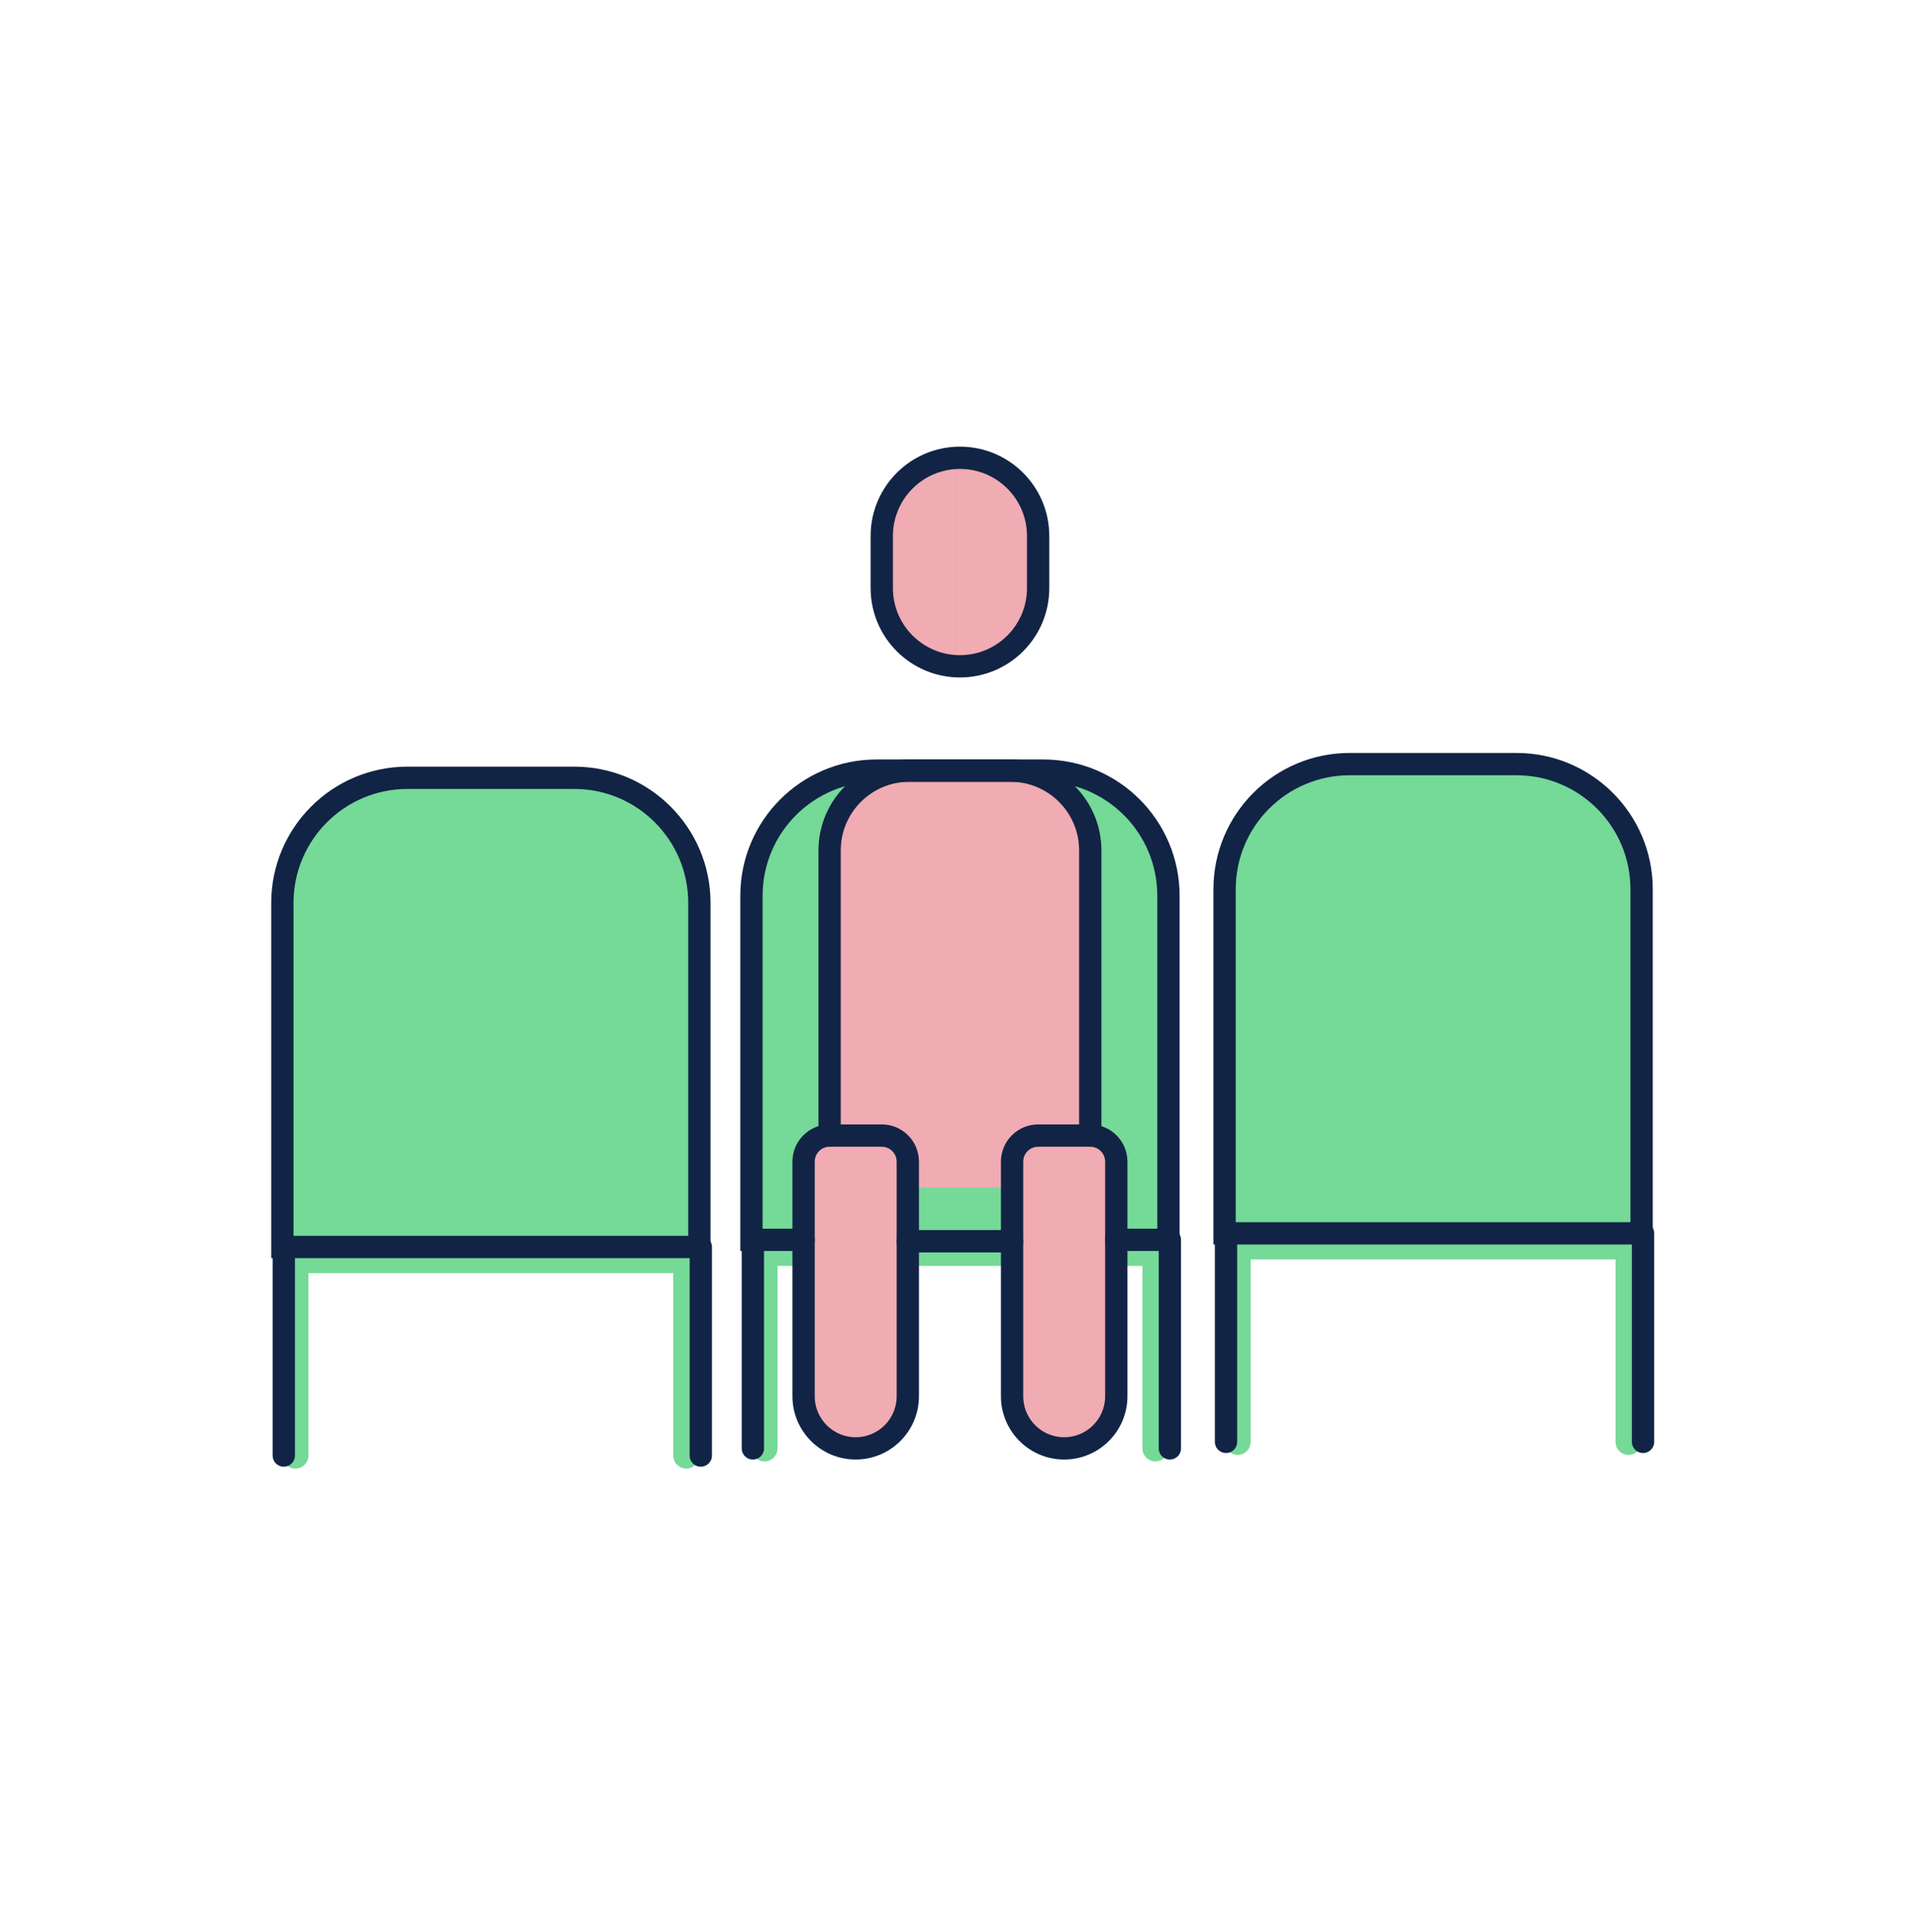 <?xml version="1.0" encoding="UTF-8"?>
<svg width="130px" height="131px" viewBox="0 0 130 131" version="1.1" xmlns="http://www.w3.org/2000/svg" xmlns:xlink="http://www.w3.org/1999/xlink">
    <title>Artboard Copy 5</title>
    <g id="Artboard-Copy-5" stroke="none" stroke-width="1" fill="none" fill-rule="evenodd" transform="translate(0, 1)">
        <g id="DURANTETRASLADO-Copy" transform="translate(19, 30)">
            <path d="M37.26,61.012 C36.772,61.012 36.377,60.617 36.377,60.129 L36.377,53.059 C36.377,52.571 36.772,52.176 37.26,52.176 C37.748,52.176 38.143,52.571 38.143,53.059 L38.143,60.129 C38.143,60.617 37.748,61.012 37.26,61.012 Z" id="Path" fill="#75D997" fill-rule="nonzero"></path>
            <path d="M54.936,61.012 C54.448,61.012 54.053,60.617 54.053,60.129 L54.053,53.059 C54.053,52.571 54.448,52.176 54.936,52.176 C55.424,52.176 55.82,52.571 55.82,53.059 L55.82,60.129 C55.82,60.617 55.424,61.012 54.936,61.012 Z" id="Path" fill="#75D997" fill-rule="nonzero"></path>
            <path d="M40.832,21.246 L51.367,21.246 C56.267,21.246 60.239,25.218 60.239,30.118 L60.239,44.706 C60.239,49.319 56.499,53.059 51.885,53.059 L40.313,53.059 C38.098,53.059 35.973,52.179 34.406,50.613 C32.839,49.046 31.959,46.921 31.959,44.706 L31.959,30.118 C31.959,25.218 35.932,21.246 40.832,21.246 Z" id="Path" fill="#75D997" fill-rule="nonzero"></path>
            <path d="M59.355,68.082 C58.867,68.082 58.471,67.687 58.471,67.199 L58.471,53.059 C58.471,52.571 58.867,52.176 59.355,52.176 C59.843,52.176 60.238,52.571 60.238,53.059 L60.238,67.199 C60.238,67.687 59.843,68.082 59.355,68.082 L59.355,68.082 Z" id="Path" fill="#75D997" fill-rule="nonzero"></path>
            <path d="M32.843,68.082 C32.355,68.082 31.959,67.687 31.959,67.199 L31.959,53.059 C31.959,52.571 32.355,52.176 32.843,52.176 C33.331,52.176 33.726,52.571 33.726,53.059 L33.726,67.199 C33.726,67.687 33.331,68.082 32.843,68.082 Z" id="Path" fill="#75D997" fill-rule="nonzero"></path>
            <path d="M31.959,47.57 C41.11,44.344 51.088,44.344 60.238,47.57 L60.238,52.408 C60.238,53.744 59.446,54.827 58.471,54.827 L33.727,54.827 C32.755,54.827 31.96,53.747 31.96,52.408 L31.959,47.57 Z" id="Path" fill="#75D997" fill-rule="nonzero"></path>
            <path d="M40.797,5.34 L40.797,8.874 C40.798,11.802 43.171,14.175 46.099,14.176 L46.099,0.037 C44.692,0.037 43.344,0.595 42.349,1.59 C41.355,2.584 40.797,3.933 40.797,5.34 Z" id="Path" fill="#F0ABB3" fill-rule="nonzero"></path>
            <path d="M51.402,8.874 L51.402,5.34 C51.401,2.412 49.028,0.038 46.1,0.038 L46.1,14.176 C49.028,14.175 51.401,11.802 51.402,8.874 L51.402,8.874 Z" id="Path" fill="#F0ABB3" fill-rule="nonzero"></path>
            <path d="M43.785,21.246 L42.67,21.246 C42.03,21.248 41.396,21.362 40.796,21.582 C38.669,22.364 37.258,24.392 37.261,26.658 L37.261,49.524 L46.098,49.524 L46.098,21.246 L43.785,21.246 Z" id="Path" fill="#F0ABB3" fill-rule="nonzero"></path>
            <path d="M49.528,21.246 L46.099,21.246 L46.099,49.524 L54.935,49.524 L54.935,26.654 C54.935,23.668 52.514,21.246 49.528,21.246 L49.528,21.246 Z" id="Path" fill="#F0ABB3" fill-rule="nonzero"></path>
            <path d="M40.797,45.99 L37.26,45.99 C36.284,45.99 35.493,46.781 35.493,47.757 L35.493,63.664 C35.493,65.616 37.076,67.199 39.028,67.199 C40.98,67.199 42.563,65.616 42.563,63.664 L42.563,47.758 C42.563,47.289 42.377,46.839 42.046,46.508 C41.715,46.176 41.266,45.99 40.797,45.99 L40.797,45.99 Z" id="Path" fill="#F0ABB3" fill-rule="nonzero"></path>
            <path d="M54.936,45.99 L51.402,45.99 C50.426,45.99 49.635,46.781 49.635,47.757 L49.635,63.664 C49.635,65.616 51.217,67.199 53.169,67.199 C55.122,67.199 56.704,65.616 56.704,63.664 L56.704,47.758 C56.705,47.289 56.518,46.839 56.187,46.507 C55.855,46.176 55.405,45.989 54.936,45.99 Z" id="Path" fill="#F0ABB3" fill-rule="nonzero"></path>
            <path d="M40.797,21.582 L40.797,42.455 C40.796,43.43 40.006,44.221 39.03,44.222 L39.03,44.222 C38.561,44.223 38.111,44.037 37.779,43.705 C37.447,43.374 37.26,42.924 37.26,42.455 L37.26,26.654 C37.258,24.389 38.671,22.363 40.797,21.582 L40.797,21.582 Z" id="Path" fill="#F0ABB3" fill-rule="nonzero"></path>
            <path d="M51.402,21.582 L51.402,42.455 C51.402,43.431 52.193,44.222 53.168,44.222 L53.168,44.222 C54.144,44.221 54.935,43.43 54.935,42.455 L54.935,26.654 C54.938,24.39 53.527,22.364 51.402,21.582 L51.402,21.582 Z" id="Path" fill="#F0ABB3" fill-rule="nonzero"></path>
            <path d="M35.494,53.059 L31.959,53.059 L31.959,29.731 C31.961,25.047 35.758,21.249 40.443,21.248 L51.755,21.248 C56.439,21.249 60.237,25.047 60.238,29.731 L60.238,53.059 L56.7,53.059" id="Path" stroke="#112445" stroke-width="1.512" stroke-linecap="round"></path>
            <line x1="49.634" y1="53.155" x2="42.564" y2="53.155" id="Path" stroke="#112445" stroke-width="1.512" stroke-linecap="round"></line>
            <line x1="32.055" y1="53.059" x2="32.055" y2="67.199" id="Path" stroke="#112445" stroke-width="1.512" stroke-linecap="round"></line>
            <path d="M39.029,67.199 L39.029,67.199 C37.077,67.199 35.494,65.616 35.494,63.664 L35.494,47.758 C35.494,47.289 35.68,46.839 36.011,46.508 C36.342,46.176 36.791,45.99 37.26,45.99 L40.795,45.99 C41.77,45.99 42.561,46.781 42.562,47.757 L42.562,63.664 C42.562,65.615 40.98,67.197 39.029,67.199 Z" id="Path" stroke="#112445" stroke-width="1.512" stroke-linecap="round"></path>
            <path d="M53.168,67.199 L53.168,67.199 C51.216,67.199 49.634,65.616 49.634,63.664 L49.634,47.758 C49.634,47.289 49.82,46.84 50.151,46.508 C50.482,46.177 50.932,45.991 51.4,45.991 L54.935,45.991 C55.91,45.993 56.699,46.783 56.7,47.758 L56.7,63.664 C56.7,65.615 55.119,67.197 53.168,67.199 Z" id="Path" stroke="#112445" stroke-width="1.512" stroke-linecap="round"></path>
            <path d="M46.099,14.176 L46.099,14.176 C43.171,14.175 40.798,11.802 40.797,8.874 L40.797,5.34 C40.797,2.411 43.171,0.038 46.099,0.038 L46.099,0.038 C49.027,0.038 51.4,2.412 51.4,5.34 L51.4,8.874 C51.4,11.802 49.027,14.175 46.099,14.176 L46.099,14.176 Z" id="Path" stroke="#112445" stroke-width="1.512" stroke-linecap="round"></path>
            <path d="M37.26,45.99 L37.26,26.658 C37.26,23.671 39.682,21.249 42.669,21.249 L49.527,21.249 C52.514,21.249 54.935,23.671 54.935,26.658 L54.935,45.99" id="Path" stroke="#112445" stroke-width="1.512" stroke-linecap="round"></path>
            <line x1="60.334" y1="53.059" x2="60.334" y2="67.199" id="Path" stroke="#112445" stroke-width="1.512" stroke-linecap="round"></line>
            <path d="M72.917,20.804 L83.453,20.804 C88.353,20.804 92.325,24.776 92.325,29.676 L92.325,44.264 C92.325,48.877 88.585,52.618 83.971,52.618 L72.399,52.618 C70.183,52.618 68.058,51.738 66.491,50.171 C64.924,48.605 64.044,46.48 64.044,44.264 L64.044,29.676 C64.044,27.323 64.979,25.066 66.643,23.402 C68.307,21.738 70.564,20.804 72.917,20.804 Z" id="Path" fill="#75D997" fill-rule="nonzero"></path>
            <path d="M91.44,67.64 C90.952,67.64 90.557,67.245 90.557,66.757 L90.557,52.618 C90.557,52.302 90.725,52.01 90.999,51.853 C91.272,51.695 91.609,51.695 91.882,51.853 C92.155,52.01 92.324,52.302 92.324,52.618 L92.324,66.757 C92.324,67.245 91.928,67.64 91.44,67.64 Z" id="Path" fill="#75D997" fill-rule="nonzero"></path>
            <path d="M64.93,67.64 C64.442,67.64 64.046,67.245 64.046,66.757 L64.046,52.618 C64.046,52.13 64.442,51.734 64.93,51.734 C65.418,51.734 65.813,52.13 65.813,52.618 L65.813,66.757 C65.813,67.245 65.418,67.64 64.93,67.64 Z" id="Path" fill="#75D997" fill-rule="nonzero"></path>
            <path d="M64.044,47.127 C73.194,43.901 83.172,43.901 92.323,47.127 L92.323,51.965 C92.323,53.301 91.531,54.384 90.556,54.384 L65.813,54.384 C64.841,54.384 64.046,53.304 64.046,51.965 L64.044,47.127 Z" id="Path" fill="#75D997" fill-rule="nonzero"></path>
            <path d="M89.396,52.618 L64.044,52.618 L64.044,29.29 C64.045,24.605 67.843,20.807 72.527,20.806 L83.84,20.806 C88.525,20.807 92.323,24.605 92.324,29.29 L92.324,52.618 L88.789,52.618" id="Path" stroke="#112445" stroke-width="1.512" stroke-linecap="round"></path>
            <line x1="64.142" y1="52.618" x2="64.142" y2="66.757" id="Path" stroke="#112445" stroke-width="1.512" stroke-linecap="round"></line>
            <line x1="92.421" y1="52.618" x2="92.421" y2="66.757" id="Path" stroke="#112445" stroke-width="1.512" stroke-linecap="round"></line>
            <path d="M9.021,21.732 L19.557,21.732 C24.457,21.732 28.429,25.704 28.429,30.604 L28.429,45.192 C28.429,49.805 24.689,53.545 20.075,53.545 L8.503,53.545 C3.889,53.545 0.149,49.805 0.149,45.192 L0.149,30.604 C0.149,25.704 4.121,21.732 9.021,21.732 Z" id="Path" fill="#75D997" fill-rule="nonzero"></path>
            <path d="M27.54,68.568 C27.052,68.568 26.657,68.173 26.657,67.685 L26.657,53.545 C26.657,53.057 27.052,52.662 27.54,52.662 C28.028,52.662 28.423,53.057 28.423,53.545 L28.423,67.685 C28.423,68.173 28.028,68.568 27.54,68.568 Z" id="Path" fill="#75D997" fill-rule="nonzero"></path>
            <path d="M1.034,68.568 C0.546,68.568 0.15,68.173 0.15,67.685 L0.15,53.545 C0.15,53.057 0.546,52.662 1.034,52.662 C1.521,52.662 1.917,53.057 1.917,53.545 L1.917,67.685 C1.917,68.173 1.521,68.568 1.034,68.568 L1.034,68.568 Z" id="Path" fill="#75D997" fill-rule="nonzero"></path>
            <path d="M0.149,48.06 C9.299,44.834 19.277,44.834 28.428,48.06 L28.428,52.898 C28.428,54.234 27.636,55.318 26.661,55.318 L1.917,55.318 C0.945,55.318 0.15,54.238 0.15,52.898 L0.149,48.06 Z" id="Path" fill="#75D997" fill-rule="nonzero"></path>
            <path d="M25.5,53.545 L0.149,53.545 L0.149,30.217 C0.15,25.533 3.948,21.735 8.632,21.734 L19.944,21.734 C24.629,21.735 28.427,25.533 28.428,30.217 L28.428,53.545 L24.893,53.545" id="Path" stroke="#112445" stroke-width="1.512" stroke-linecap="round"></path>
            <line x1="0.245" y1="53.545" x2="0.245" y2="67.685" id="Path" stroke="#112445" stroke-width="1.512" stroke-linecap="round"></line>
            <line x1="28.524" y1="53.545" x2="28.524" y2="67.685" id="Path" stroke="#112445" stroke-width="1.512" stroke-linecap="round"></line>
        </g>
    </g>
</svg>